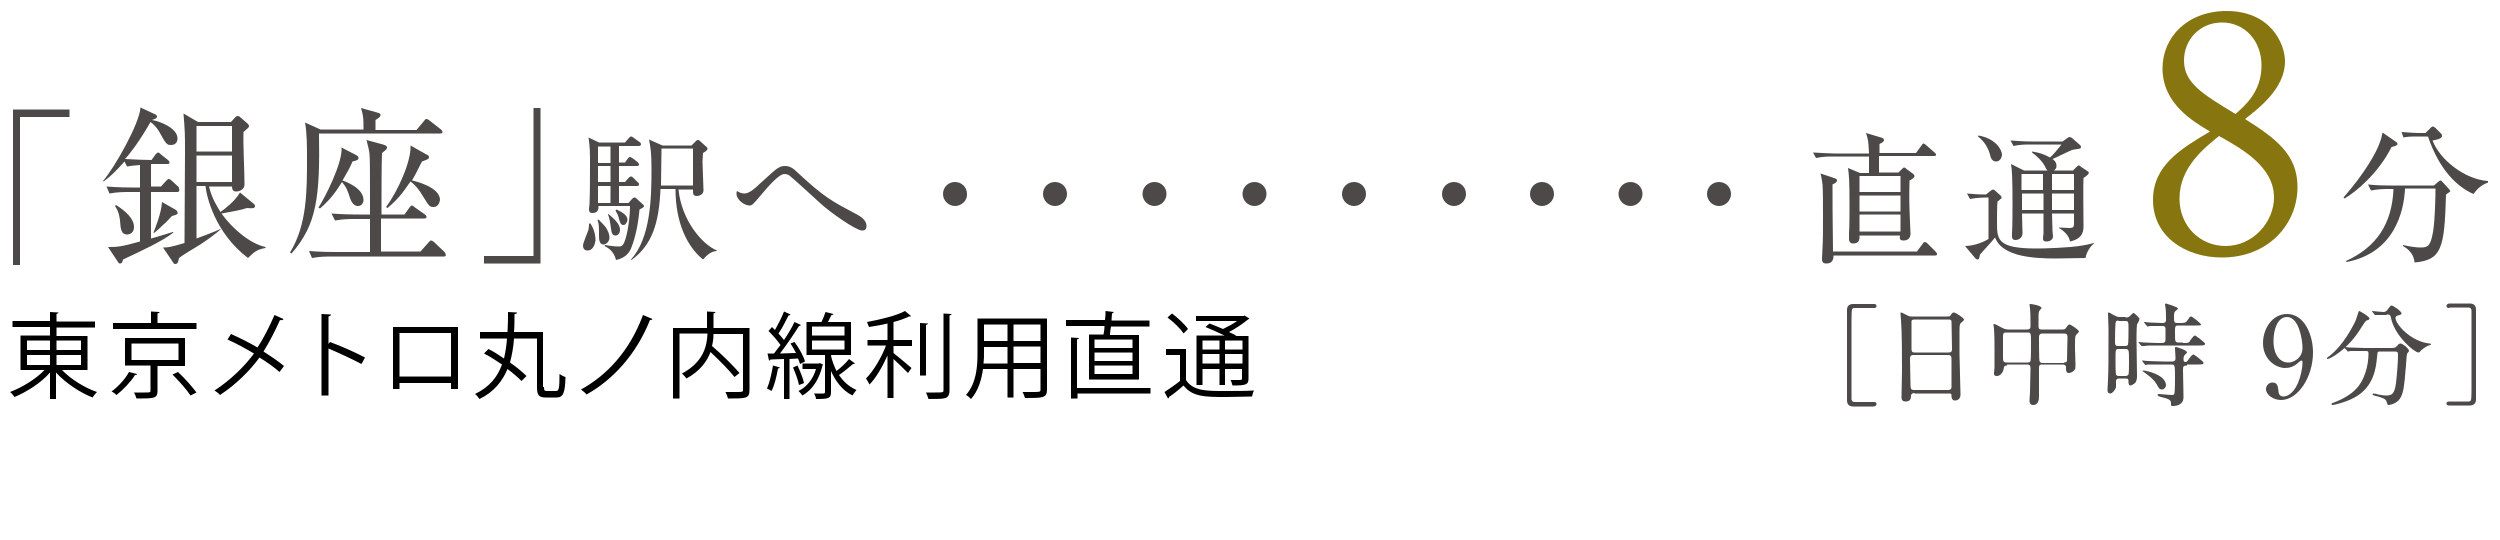 <svg version="1.1" id="レイヤー_1" xmlns="http://www.w3.org/2000/svg" x="0" y="0" viewBox="0 0 500 108" xml:space="preserve"><style>.st0{fill:#4c4948}</style><path class="st0" d="M374.7 80.4c.2 0 .6 0 .6.4s-.4.5-.7.5h-3.9c-.3 0-1.3 0-1.3-1.2V62c0-.8.4-1.2 1.3-1.2h4c.2 0 .6 0 .6.4s-.4.4-.6.4h-3.8c-.1 0-.4 0-.5.3-.1.2-.1 2.2-.1 2.6v15.3c0 .3.2.6.6.6h3.8zm8.2-1.8c-.1 0-.6 0-.7.5 0 .6-.1 1.2-1.1 1.2-.7 0-.8-.5-.8-.8 0-.1.1-4.6.1-5.4 0-2.4 0-7.8-.2-10.1 0-.2-.1-1.1-.1-1.3 0-.1 0-.2.1-.2s.2 0 1.1.5c.6.3.7.3 1.1.3h6.9c.5 0 .7 0 .8-.2.3-.5.4-.6.7-.6.3 0 2 1.1 2 1.4 0 .2-.1.2-.5.6-.3.2-.4.4-.4 1.5v4.8c0 1.3.2 7 .2 8.1 0 .8-.5 1.2-1.1 1.2-.1 0-.7 0-.7-.9 0-.4 0-.5-.5-.5h-6.9zm6.8-8.1c.7 0 .7-.4.7-.7 0-.3-.1-5.5-.1-5.6-.1-.3-.4-.3-.6-.3h-6.9c-.3 0-.5.2-.5.3v5.5c0 .4 0 .8.6.8h6.8zm-.1 7.5c.2 0 .6 0 .7-.5v-5.6c0-.5 0-.9-.7-.9h-6.9c-.6 0-.7.3-.7.8 0 .7.1 4.4.1 5.2 0 .7.1 1 .7 1h6.8zm11.8-4.9c-.6 0-.6.3-.7.8-.1.6-.7 1.3-1.3 1.3-.6 0-.6-.3-.6-.6 0-.2.1-.9.1-1.1v-3.6c0-1.4 0-2.9-.1-4.1 0-.1-.1-.7-.1-.8 0-.1 0-.2.1-.2.2 0 .4.1 1.7.8.4.2.7.3 1.2.3h3.7c.7 0 .7-.4.7-.8 0-.7 0-2.7-.1-3.4 0-.1-.1-.7-.1-.8 0-.1.1-.1.2-.1.2 0 2.2.3 2.2.8 0 .1-.5.6-.5.7-.1.4-.1.6-.1 2.9 0 .3 0 .7.6.7h4.2c.2 0 .5 0 .7-.3.4-.6.5-.7.7-.7.3 0 1.9 1.1 1.9 1.4 0 .1-.5.6-.6.7-.2.3-.2.6-.2 2.8 0 .5.1 2.7.1 3.2s0 .7-.2 1c-.4.5-1 .6-1.1.6-.6 0-.6-.5-.6-1.1 0-.2 0-.6-.7-.6h-4c-.4 0-.7 0-.7.7v5.6c0 .5 0 1.8-1.2 1.8-.7 0-.7-.7-.7-.9 0-.2.1-1.4.1-1.7 0-.8.1-4 .1-4.7 0-.5-.1-.8-.7-.8h-4zm4.1-.6c.2 0 .5 0 .6-.3.1-.3.1-3.1.1-3.7 0-1.8 0-2-.7-2h-4.2c-.7 0-.7.2-.7 1.1v4c0 .6.1.9.7.9h4.2zm7.3 0c.2 0 .5 0 .6-.3 0-.2.1-4.4.1-4.8 0-.5-.2-.7-.7-.7h-4.3c-.7 0-.7.5-.7.8 0 .6 0 4.5.1 4.7.1.3.3.4.6.4h4.3zm12.3-9c.3 0 .6 0 .9-.3.5-.5.6-.6.7-.6.2 0 1.2 1 1.2 1.2 0 .2-.4 1-.5 1.1-.1.8-.1 2.5-.1 2.9 0 1.2.1 6.3.1 7.4 0 .3 0 1-.4 1.4-.3.3-.8.5-.9.5-.4 0-.4-.5-.4-.7 0-.5 0-.7-.6-.7h-1.3c-.5 0-.6.3-.6.6v1.1c-.1.6-.8 1.3-1.1 1.3-.6 0-.6-.5-.6-.7 0-.2.1-1.6.1-2 .1-2.4.1-4 .1-10.3 0-.5-.1-2.6-.1-3 0-.1 0-.2.1-.2.2 0 .5.2 1 .5.6.3.8.4 1.2.4h1.2zm-.1 11.7c.2 0 .5 0 .7-.3.1-.2.1-2 .1-2.4 0-.8 0-2.2-.1-2.4-.1-.1-.2-.3-.5-.3h-1.5c-.6 0-.6.2-.6 2 0 .6 0 2.9.1 3.1.1.2.3.3.5.3h1.3zm-1.3-11.1c-.2 0-.3 0-.5.2s-.2 3.4-.2 4c0 .5 0 .9.6.9h1.4c.1 0 .5 0 .6-.3.1-.2.1-2.6.1-3 0-1.6 0-1.7-.7-1.7h-1.3zm12.9 4.5c1.1 0 1.2 0 1.5-.6.2-.2.6-.9.9-.9.1 0 .7.5.9.6 1.1.9 1.1.9 1.1 1.1 0 .3-.5.3-1.2.3h-8.5c-1.1 0-2 0-2.4.1h-.5c-.1 0-.1 0-.2-.1l-.4-.5c-.1-.1-.1-.1-.1-.2h.1c.2 0 .9.1 1 .1.8 0 1.9.1 2.7.1h.9c.7 0 .7-.5.7-.7v-2.1c0-.6-.4-.6-.6-.6H430c-.1 0-.4.1-.5.1-.1 0-.1-.1-.2-.2l-.4-.5-.1-.1s0-.1.1-.1c.2 0 .9.1 1 .1.8 0 1.8.1 2.6.1.2 0 .7 0 .7-.6 0-1 0-1.9-.1-2.5 0-.1-.1-.5-.1-.6 0-.1.1-.2.2-.2 0 0 2.4.7 2.4 1 0 .1-.5.5-.6.6-.2.2-.2.7-.2.9 0 1.4 0 1.4 1 1.4.9 0 1.3 0 1.6-.4.6-.9.6-.9.8-.9.3 0 2 1.4 2 1.6 0 .2-.1.2-1.1.2h-3.5c-.6 0-.6.4-.6.9 0 1.8 0 2 .1 2.2.1.3.4.3.6.3h.9zm.8 4.5c-.7 0-.8.2-.8.8 0 .9.1 4.7.1 5.5 0 1.8-1.8 1.8-2.2 1.8-.2 0-.3 0-.3-.3 0-.6 0-.9-.9-1.2-.2-.1-1.2-.3-1.4-.4-.1 0-.4-.2-.4-.3 0-.1.1-.2.3-.2.1 0 2.1.2 2.5.2.4 0 .5 0 .6-.4 0-.2.1-.5.1-2.8 0-2.9 0-2.9-.8-2.9h-4.6c-.1 0-.4.1-.5.1-.1 0-.1-.1-.2-.2l-.4-.5-.1-.1s0-.1.1-.1c.2 0 .9.1 1 .1 1 0 2 .1 3.1.1h1.8c.7 0 .7-.4.7-.8 0-.3-.1-1.8-.1-1.8 0-.2 0-.3.2-.3.1 0 2.2.6 2.2 1.1 0 .1-.6.6-.6.7 0 .1-.1.2-.1.7 0 .4.2.5.4.5.3 0 .3-.1.9-.9.2-.3.5-.6.7-.6.1 0 .2.1.9.6 1.1.9 1.1.9 1.1 1.1 0 .3-.5.3-1.2.3h-2.1zm-5 4.8c-.5 0-.6-.2-1.1-1.1-.6-1-1.6-1.7-2-2-.1-.1-.8-.6-.8-.6 0-.1.1-.1.2-.1.4 0 4.5.8 4.5 3 0 .2-.3.8-.8.8zm20.2-9.3c0-2.8 1.8-5.8 4.8-5.8 3.5 0 5.2 4.2 5.2 7.7 0 4.9-3 9.5-6.4 9.5-1.5 0-3-1-3-2.2 0-.7.6-1.3 1.3-1.3 1.1 0 1.1 1 1.2 1.8 0 .2.1 1 1 1 .4 0 1.8-.2 2.9-2.7.5-1.2.9-2.9.9-4.1 0-.1 0-.4-.2-.4-.1 0-.3.2-.4.2-1.1 1.1-2 1.3-3 1.3-1.8-.1-4.3-1.7-4.3-5zm7.9 1c0-1.6-.7-6.2-3.1-6.2-1.9 0-2.7 2.5-2.7 4.8 0 2.9 1.4 4.3 2.9 4.3.8.1 2.9-.7 2.9-2.9zm13.4-5.9c0 .2-.2.3-.6.4-.2.1-.6.7-1.1 1.5-2.6 4.3-6.2 6.2-6.7 6.2-.1 0-.1 0-.1-.1s0-.2.5-.5c3-2.4 4.7-6.1 5.1-6.8.2-.3.7-2.2.8-2.2 0-.1 2.1 1.1 2.1 1.5zm2.2 6.6c-.6 0-.6 0-.7 1.2-.2 2-.6 5.9-4.5 8-1.8 1-4.2 1.5-4.3 1.5-.1 0-.3 0-.3-.2 0-.1.1-.2.5-.3 1.6-.6 3.4-1.6 4.4-2.7 1.7-1.7 2.5-4.7 2.5-7.1 0-.5-.2-.5-.6-.5h-3c-.1 0-.4.1-.5.1-.1 0-.1-.1-.2-.2l-.5-.5-.1-.1s0-.1.1-.1c.2 0 .8.1 1 .1 1.1 0 2 .1 3.1.1h4.9c1 0 1.1 0 1.5-.4.3-.4.5-.5.7-.5.4 0 1.7 1 1.7 1.5 0 .1-.4.5-.4.6-.1.2-.2 2.8-.3 3.3-.2 2.7-.4 4.6-1.1 5.6-.6 1-2 1.3-2.3 1.3-.2 0-.2-.1-.4-.7-.1-.5-.9-.8-2.1-1.1-.5-.1-.7-.2-.7-.4 0-.1.2-.1.2-.1.2 0 .8.1.9.2 1.2.2 1.3.2 1.6.2 1.1 0 1.7-.2 2-2.5.2-1.7.4-4.3.4-5.5 0-.6 0-.8-.7-.8h-2.8zm1.2-7.3h-2.2c-.1 0-.1 0-.2-.1l-.4-.5s-.1-.1-.1-.2h.1c.1 0 .8.1.9.1.2 0 1.2.1 1.3.1.5 0 .8-.4.9-.6.5-.6.5-.7.7-.7.3 0 2 1.1 2 1.6 0 .2-.1.2-.7.4-.1 0-.5.1-.5.5 0 1.2 3 4.7 6.8 5.1.1 0 .3 0 .3.2 0 .1-.6.2-.7.3-.6.3-1.1.7-1.4 1 0 .1-.3.3-.4.3-.8 0-4.5-3.1-5.4-6.5-.2-1-.3-1.1-.8-1.1h-.2zm12.6-1.4c-.2 0-.6 0-.6-.4s.4-.5.6-.5h4c.3 0 1.3 0 1.3 1.2v18c0 .8-.5 1.2-1.3 1.2h-4c-.2 0-.6 0-.6-.4s.4-.4.6-.4h3.8c.1 0 .4 0 .5-.3.1-.2.1-2.2.1-2.6V62.1c0-.3-.2-.6-.6-.6h-3.8zM4 23.3V53H2.6V21.9h11.3v1.5H4zm31.4 15.1h-5.2v9.3c1.6-.4 3.9-1.2 4.4-1.3l.1.1c-2.3 1.8-6.7 3.8-10.1 5.4-.1.3-.1.8-.6.8-.2 0-.3-.1-.4-.3l-2-3c1.8 0 2.5 0 6.4-1.1v-9.9h-2.1c-.9 0-2.5 0-4 .3l-.6-1.4c2.3.2 4.7.2 5.2.2H28V33c-1.5.1-2 .2-2.6.3l-.5-1c-1.6 1.8-2.9 3.1-4.2 4l-.1-.1c2.4-2.8 7.3-11.5 7.5-14.7l3 1.4c.2.1.3.3.3.4 0 .4-.5.5-1 .7 1.8.3 5.1 1.7 5.1 3.7 0 .3-.1 1.3-1.3 1.3-.8 0-1-.2-2.1-2.2-.3-.6-.9-1.6-2-2.4-2.2 3.9-4.4 6.7-5.1 7.4 1.8.1 4 .2 5.3.2l.8-1.1c.2-.2.4-.4.5-.4.2 0 .4.2.6.4l1.4 1.1c.2.2.3.3.3.5 0 .3-.3.3-.5.3h-3.2v4.5h2l1-1.1c.2-.2.4-.4.5-.4.2 0 .4.1.6.3l1.2 1.1c.2.1.3.3.3.5.2.6-.1.7-.4.7zm-10 8.5c-1.1 0-1.3-1-1.4-2.8-.1-.7-.2-1.7-1-2.9l.2-.2c1.9 1.2 3.6 2.7 3.6 4.4 0 1.3-1 1.5-1.4 1.5zm9.9-4c-.1.1-.6.2-.9.3-.3.3-1.4 1.5-1.7 1.7-.3.3-1.6 1.5-1.9 1.7l-.1-.1c.2-.5 1.6-3.9 1.7-6.1l2.8 1.6c.1.1.3.3.3.5.1.2 0 .3-.2.4zm14.3 8.7c-6.6-5-8.3-12.3-8.5-14.4h-1.8v10.5c1.1-.4 4-1.5 4.8-1.9v.1c-.8.7-2.2 1.8-4.2 3.1-1 .6-3.5 2.1-4.1 2.6-.1.5-.2 1.2-.7 1.2-.1 0-.3 0-.4-.2l-2.1-3.1c1.1 0 1.6-.1 4.3-.9 0-3.6.1-15.2.1-18.1 0-3.6 0-4-.3-7.8l2.9 1.7h6.6l.9-1c.1-.1.3-.2.5-.2.1 0 .3.1.4.2l1.5 1.3c.1.1.3.3.3.5s-.1.3-.2.4c-.1.1-.8.7-.9.8-.1 2.9.2 7.5.2 10.5 0 1-1 1.4-1.7 1.4s-.8-.6-.8-1h-4.6c.6 2.5 1.7 4.1 2.3 5.1 1.1-.8 2.9-2.2 3.9-3.9l2.8 2.3c.1.1.2.2.2.4 0 .5-.5.5-1.6.4-1.1.4-3.4.8-5.1 1.1 1.9 2.7 5.5 6 8.8 6.7v.2c-1.6.3-2.1.6-3.5 2zm-3.2-26.4h-7.1v5.1h7.1v-5.1zm0 5.9h-7.1v5.3h7.1v-5.3zM88 26.7H63.8c.2 12.6-.4 18.2-5.5 24l-.3-.2c3.4-5.5 3.4-12.3 3.4-18.8 0-2.1 0-5.2-.4-7.2l3.1 1.4h8.6c0-2.1 0-2.7-.5-4.3l3.2.9c.4.1.7.2.7.5 0 .4-.4.6-1 1v2h8.2l1.5-1.8c.2-.3.3-.4.5-.4s.3.1.6.3l2.3 1.8c.1.1.3.3.3.5 0 .3-.3.3-.5.3zm.8 24.6H66.4c-.9 0-2.5 0-4 .3l-.6-1.4c2.3.2 4.7.2 5.2.2h7v-6.6h-3c-.9 0-2.5 0-4 .3l-.7-1.4c2.3.2 4.8.2 5.3.2H74c0-8.2 0-11.1-.1-12.1-.1-.9-.3-1.6-.6-2.8l3.3.9c.7.2.8.4.8.6 0 .4-.4.6-1 1.1-.1 2.5-.1 7.5-.1 10.2v2.1h4.6l1-1.4c.2-.2.3-.4.5-.4.1 0 .4.2.6.4l2 1.4c.1.1.3.2.3.5s-.3.3-.5.3h-8.6v6.6h7.9l1.6-1.8c.2-.2.3-.4.5-.4s.3.1.6.3l2 1.9c.2.2.3.3.3.5.2.4-.1.5-.3.5zM71.6 41.2c-.6 0-1.2-.4-1.6-1.6-.6-1.9-.8-2.2-1.6-3.2-1.1 1.7-2 3.2-4.4 5.3l-.3-.2c1.2-1.8 4.9-9 4.6-12l2.9 1.5c.2.1.5.3.5.6 0 .4-.4.5-1.2.7-.5 1.2-1 2.1-2 3.8.6.2 4.2 1.5 4.2 3.9 0 .6-.4 1.2-1.1 1.2zm15.1.2c-.8 0-.9-.2-2.2-2.3-.6-1-1.3-2-2.4-2.8-1.7 2.5-2.7 3.7-4.6 5.3l-.3-.2c2.3-3 5.1-9.2 4.9-12.3l3.2 1.8c.3.1.5.3.5.5 0 .4-.1.4-1.4.9-1.1 2.2-1.6 3.1-2 3.8 1 .2 5.6 1.4 5.6 3.9-.1.4-.3 1.4-1.3 1.4zm10.1 11.3v-1.5h9.9V21.6h1.4v31.1H96.8zm20.7-2.6c-.6 0-.9-.4-.9-1 0-.5 1-2.8 1.1-3.2.1-.5.1-.9.1-1.2h.3c.5.8 1 1.9 1 3.4-.1.6-.4 2-1.6 2zm10.4-8.2c-.4 4.4-1.3 6.8-1.7 7.8-.6 1.4-1.7 2-3 2.3-.4-1.8-1.7-2.5-2.3-2.8l.1-.2c1.6.3 2.7.3 2.7.3.6 0 .8-.1 1.1-.7.8-1.8 1.2-5.5 1.2-7.4h-6.3c0 .5 0 1.4-1.2 1.4-.6 0-.7-.3-.7-.8 0-.2.1-.8.1-1 .1-1.8.1-6.7.1-8.6 0-1 0-3-.3-4.7l2.1 1h5.2l.7-.8c.2-.2.3-.4.5-.4s.3.1.6.3l1.1.8c.2.1.3.3.3.5s-.3.3-.5.3h-3.9v3.3h1.2l.5-.7c.2-.3.3-.4.5-.4.1 0 .3.1.6.3l.9.7c.1.1.3.3.3.5 0 .3-.3.3-.5.3h-3.5v3.2h1.2l.7-.8c.2-.2.3-.3.5-.3s.3.1.5.3l.8.8c.2.1.3.3.3.5s-.2.3-.4.3h-3.6v3.4h1.9l.7-.8c.2-.2.3-.3.5-.3s.3.1.6.4l1.1 1c.1.1.2.2.2.4-.1.2-.7.5-.9.6zm-7.2 7c-.9 0-.9-1.2-.9-1.8 0-1.7 0-2.3-.3-3.1l.2-.1c.2.2 1.2 1.2 1.4 1.5.7 1 .8 1.8.8 2.2-.1.8-.7 1.3-1.2 1.3zm1.4-19.6h-2.5v3.3h2.5v-3.3zm0 3.9h-2.5v3.2h2.5v-3.2zm0 4h-2.5v3.4h2.5v-3.4zm1 9.9c-.7 0-.8-.5-1-2.1-.1-.6-.2-1.4-.5-2.1l.1-.1c1.5 1.3 2.3 2.1 2.3 3.2 0 .5-.3 1.1-.9 1.1zm1.6-2.1c-.6 0-.7-.5-1-1.6-.2-.7-.5-1-.6-1.3l.2-.2c1.3.6 2.2 1.2 2.2 2.1-.1.5-.4 1-.8 1zm18.6 5.2c-1.4.1-2.3 1.3-2.7 1.7-3.2-2.6-5.5-7.4-5.5-14.1h-3c-.3 6.9-1.7 11.2-5.8 14.2l-.1-.1c3.9-4.3 4.1-12.2 4.1-18 0-3.5-.2-4.4-.5-6l2.7 1.2h5.8l.8-.8c.2-.2.3-.3.5-.3s.3.1.5.3l1.1 1c.2.1.3.3.3.5s-.5.6-.9.8c0 .5-.1 1-.1 1.8 0 .9.2 4.9.2 5.7s-.9 1.1-1.3 1.1c-.9 0-.8-.6-.8-1.3h-2.9c.6 6.1 4.7 11 7.7 12.2l-.1.1zm-4.7-20.5h-6.3c0 1.1-.1 6.3-.1 7.4h6.4v-7.4zm33.8 16.4c-1.2 0-6.5-3.7-8.5-5.6-.8-.7-5-4.6-5.9-5.3-.1-.1-.5-.4-1.1-.4-1.2 0-3.5 2.8-4.7 4.2-1.6 1.9-1.8 2.1-2.3 2.1-1 0-2.6-1.1-2.6-2.4 0-.1 0-.3.1-.5.3.2.8.5 1.5.5.9 0 2.1-1 3-1.9.5-.4 2.5-2.3 2.9-2.6.8-.7 1.4-1 2.2-1 1 0 1.7.5 2.5 1.3 5.4 5 6.8 5.7 11.9 8.4.5.3 1.9 1 1.9 2.3 0 .9-.6.9-.9.9zm18.6-4.9c-1.3 0-2.4-1.1-2.4-2.4 0-1.4 1.1-2.4 2.4-2.4 1.3 0 2.4 1 2.4 2.4.1 1.3-1.1 2.4-2.4 2.4zm20 0c-1.3 0-2.4-1.1-2.4-2.4 0-1.4 1.1-2.4 2.4-2.4 1.3 0 2.4 1 2.4 2.4 0 1.3-1.1 2.4-2.4 2.4zm19.9 0c-1.3 0-2.4-1.1-2.4-2.4 0-1.4 1.1-2.4 2.4-2.4 1.3 0 2.4 1 2.4 2.4 0 1.3-1.1 2.4-2.4 2.4zm20 0c-1.3 0-2.4-1.1-2.4-2.4 0-1.4 1.1-2.4 2.4-2.4 1.3 0 2.4 1 2.4 2.4 0 1.3-1.1 2.4-2.4 2.4zm19.9 0c-1.3 0-2.4-1.1-2.4-2.4 0-1.4 1.1-2.4 2.4-2.4 1.3 0 2.4 1 2.4 2.4 0 1.3-1.1 2.4-2.4 2.4zm20 0c-1.3 0-2.4-1.1-2.4-2.4 0-1.4 1.1-2.4 2.4-2.4 1.3 0 2.4 1 2.4 2.4 0 1.3-1.1 2.4-2.4 2.4zm17.6 0c-1.3 0-2.4-1.1-2.4-2.4 0-1.4 1.1-2.4 2.4-2.4 1.3 0 2.4 1 2.4 2.4 0 1.3-1.1 2.4-2.4 2.4zm17.7 0c-1.3 0-2.4-1.1-2.4-2.4 0-1.4 1.1-2.4 2.4-2.4 1.3 0 2.4 1 2.4 2.4 0 1.3-1.1 2.4-2.4 2.4zm17.7 0c-1.3 0-2.4-1.1-2.4-2.4 0-1.4 1.1-2.4 2.4-2.4 1.3 0 2.4 1 2.4 2.4 0 1.3-1.1 2.4-2.4 2.4zm39.4-10.6l1.1-1.5c.1-.2.3-.4.4-.4.1 0 .4.2.5.3l1.7 1.5c.2.1.3.3.3.4 0 .3-.2.3-.4.3h-11v3.3h3.9l.6-.6c.2-.2.4-.4.5-.4.2 0 .4.2.5.3l1.1.8c.2.1.5.4.5.6 0 .3-.4.6-1 .9 0 1.2-.1 3.1 0 5.8 0 .7.2 4.3.2 4.8 0 .9-.5 1.4-1.4 1.4-.8 0-.8-.4-.7-1h-8.1c0 .6.1 1.6-1.3 1.6-.6 0-.8-.5-.8-.9v-1.1c.1-1.5.1-3.9.1-5.6 0-5.2-.1-6.1-.3-7.5l2.4 1h1.8v-3.3h-7.3c-.5 0-2 0-3.3.3l-.6-1.1c1.6.1 3.8.2 4.3.2h6.9c-.1-2.5-.2-2.9-.6-4.1l3 .9c.3.1.6.2.6.5s-.3.5-.9.8v1.8h7.3zm.2 19.7l1.1-1.5c.1-.2.3-.4.5-.4.1 0 .4.2.5.3l1.6 1.6c.1.1.3.3.3.5 0 .3-.2.3-.4.3h-20.3c0 .4 0 1.6-1.4 1.6-.7 0-.9-.3-.9-.9 0-.4.1-1.9.1-2.2.1-1.6.1-3.1.1-6.5 0-2 0-5.1-.1-6.3-.1-.6-.2-1.4-.4-2.1l2.7.9c.3.1.6.2.6.5s-.3.5-.9.8c0 1.8 0 7.4.1 13.4h16.8zm-11.5-15.1v3.2h8.2v-3.2h-8.2zm0 3.9v3.2h8.2v-3.2h-8.2zm0 3.8v3.4h8.2v-3.4h-8.2zm45.2 8.7c-1 0-5.1.1-6 .1-2.2 0-5.2-.1-7.7-.8-3.3-1-4-2.5-4.4-3.4-.4.6-2.6 2.9-3 3.4-.1.3-.1.7-.2.8 0 .1-.1.2-.3.2-.1 0-.3-.1-.4-.2l-2.1-2.5c2 0 4.1-1 4.7-1.4v-8.3c-.8 0-2.3 0-3.7.3l-.6-1.1c1.2.1 2.1.2 3.8.2l1-.8c.2-.1.3-.2.4-.2.1 0 .3.1.4.2l1.1 1c.1.1.2.2.2.4s-.1.3-.2.3c-.1.1-.4.4-.6.5-.1.6-.1 3.4-.1 4.1 0 3.5 0 5.3 7.9 5.3 1.2 0 6.3-.1 9.2-.6.6-.1 1.6-.3 2.3-.5v.1c-.7.5-1.5 1.7-1.7 2.9zm-17.9-19.3c-.8 0-1.1-.8-1.2-1.4-.4-1.4-1.2-2.7-2.4-3.6l.1-.2c3.4.6 4.7 2.8 4.7 3.9-.1.7-.5 1.3-1.2 1.3zm18.4 2.6c-.1.1-.7.6-.9.7-.1 1.4 0 8 0 9.5 0 1 0 2.6-2.7 3.2-.2-1.2-1.2-2.1-2.2-2.7v-.1c.3 0 1.7.1 2 .1.9 0 1-.2 1-1v-1.9h-4.4c0 .3.1 3 .1 3.5 0 .1.1 1 .1 1.1 0 .5-.5 1-1.3 1-.7 0-.7-.4-.7-.6 0-.1.1-.9.1-1.1v-3.9h-4.3c0 .6.1 3.3.1 3.9 0 1-.8 1.4-1.4 1.4-.7 0-.7-.5-.7-.8v-.5c.1-1.3.1-5 .1-6.1 0-5-.1-6.6-.3-7.8l2.6 1.3h4.7c-.2-.2-.3-.3-.5-.8-.5-1-1.6-2.1-2.6-2.8v-.2c.5.1 1.8.2 3.6 1.2.7-.6 1.5-1.6 2.3-2.6H406c-.7 0-2.1 0-3.3.3l-.6-1.1c1.5.1 2.9.2 4.3.2h6.1l1-.7c.1-.1.3-.2.4-.2.1 0 .4.1.5.2L416 29c.1.1.2.2.2.4 0 .1-.1.3-.2.3-.2.1-1.4.2-1.6.3-.6.2-3.3 1.6-3.9 1.8.3.2.8.6.8 1.4 0 .5-.3.7-.5.9h3.8l.8-.8c.1-.1.2-.2.4-.2.1 0 .3.1.3.2l1.5 1c.1.1.2.2.2.3-.1.1-.2.2-.2.3zm-8.9-.1h-4.4V38h4.3v-3.2zm0 3.9h-4.3V42h4.3v-3.3zm6.1-3.9h-4.4V38h4.4v-3.2zm0 3.9h-4.4V42h4.4v-3.3z"/><path d="M459.5 37.4c0 7.4-5.8 14.1-15.1 14.1-7.3 0-13.8-4.2-13.8-11.5 0-6.9 5.5-10.2 11.4-13.7-3.4-2-9.5-5.6-9.5-12.6 0-6.3 5-11.5 12.8-11.5 8.8 0 11.7 6.5 11.7 10.1 0 5.4-5.3 9.4-8 11.5 6 3.8 10.5 7 10.5 13.6zm-23.6 2.3c0 5.6 4.2 9.5 9.2 9.5 5.6 0 9.7-4.9 9.7-9.7 0-6.1-6.3-9.7-11-12.3-2.8 2.3-7.9 6.2-7.9 12.5zm16.4-26.6c0-4.9-3.3-8.6-7.9-8.6-4.5 0-7.6 3.5-7.6 7.6 0 4.5 3.7 6.7 10.3 10.7 1.8-1.6 5.2-4.4 5.2-9.7z" fill="#877610"/><path class="st0" d="M478.3 29.4c-2.5 5.1-7.1 9-9.4 10.3l-.2-.2c4.2-4.8 6.6-9 7.3-11.1.3-.8.4-1.4.5-1.9l2.6 1.8c.2.1.4.3.4.5 0 .3-.7.5-1.2.6zm10.9 9.5c-.3 10.9-.9 13.1-6.3 13.6-.1-1.9-1.6-2.9-2.3-3.3V49c1.3.3 2.6.5 3.5.5 1.5 0 2-.3 2.5-3.1.4-2.2.5-7.3.5-8.7H481c-.2 4.7-2.2 12.9-11.7 14.7l-.1-.2c6.1-2.8 9.2-7.4 9.5-14.4h-.9c-.8 0-2.2 0-3.6.3l-.6-1.2c1.9.2 3.7.2 4.6.2h8.6l.8-.7c.2-.2.4-.3.5-.3.2 0 .3.2.4.3l1.2 1.3c.2.2.3.3.3.5.2 0 .1.1-.8.7zm5.5-.1c-3.2-1.4-6.8-4.7-9.1-11.5h-2.4c-1.5 0-2.1.1-2.5.2l-.4-1.1c1.4.1 2.7.2 3.3.2h1.5l1-1c.3-.3.4-.3.5-.3.2 0 .3.2.5.3l1.1 1.1c.2.2.2.3.2.5 0 .6-1.4.8-1.9.9 1.5 3.9 6.5 7.8 11.1 8.1v.3c-1.6.6-2.3 1.5-2.9 2.3z"/><path d="M17.5 74h-5.1c1.7 1.8 4.6 3.6 7 4.4-.3.3-.7.8-.9 1.1-2.5-1-5.4-2.9-7.3-5v5.3H10v-5.3c-1.8 2.1-4.7 3.9-7.1 4.9-.2-.3-.6-.8-.9-1 2.4-.9 5.2-2.6 6.9-4.4H4.1v-6.9H10v-1.7H2.5v-1.2H10v-1.8l1.7.1c0 .1-.1.2-.4.3v1.5H19v1.2h-7.7v1.7h6.2V74zM5.4 68.1V70H10v-1.9H5.4zm0 2.9v2H10v-2H5.4zm10.8-2.9h-4.9V70h4.9v-1.9zm0 4.9v-2h-4.9v2h4.9zm11.2 1.8c0 .2-.2.2-.4.2-.8 1.3-2.3 2.9-3.7 4-.2-.2-.7-.6-1-.7 1.4-1 2.8-2.6 3.5-3.9l1.6.4zm11.9-10.2v1.2H22.6v-1.2h7.6v-2.3l1.7.1c0 .2-.1.2-.4.3v1.9h7.8zM37 73.2h-5.5v5c0 1.5-.7 1.5-4.2 1.5-.1-.4-.3-.8-.5-1.2h2.1c1.1 0 1.2 0 1.2-.4v-5H25v-5.5h12v5.6zm-10.7-4.5V72h9.4v-3.3h-9.4zm11.8 10.4c-.7-1.1-2.3-2.9-3.6-4.2l1.1-.5c1.3 1.2 2.9 3 3.7 4.1l-1.2.6zm8.1-12.3c1.8.8 3.6 1.7 5.3 2.7 1.2-1.8 2.4-4.2 3.4-6.5l1.8.8c-.1.2-.3.3-.7.2-.9 2-2.1 4.4-3.3 6.3 1.4.9 2.9 1.9 4.1 2.9l-.9 1.2c-1-.9-2.4-1.9-4-2.9-1.9 2.6-4.7 5.4-7.9 7.5-.2-.3-.8-.7-1.1-.9 3.1-2 6-4.8 7.9-7.4-1.7-1-3.5-2-5.3-2.8l.7-1.1zm26.1 6c-1.9-1-4.5-2.2-6.6-3.1v9.4h-1.4V62.8l1.9.1c0 .2-.2.3-.5.4v5.5l.3-.4c2.2.8 5.1 2.1 7 3.1l-.7 1.3zm19.3-7.4v12.4h-1.4v-1.2H79.9v1.2h-1.3V65.4h13zm-1.4 9.9v-8.7H79.9v8.7h10.3zm18.6 2.1c0 .7.1.8.6.8h1.8c.6 0 .7-.6.7-3.4.3.2.8.5 1.2.6-.1 3.1-.4 4.1-1.8 4.1h-2.1c-1.4 0-1.8-.4-1.8-2.1v-9.7h-4.6c-.1 1.6-.4 3.3-.8 4.8 1.3.9 2.5 1.9 3.3 2.7l-1 1c-.7-.7-1.7-1.6-2.8-2.4-1 2.4-2.7 4.6-5.6 6-.2-.3-.6-.8-.9-1 2.9-1.4 4.5-3.4 5.4-5.9-1.2-.8-2.4-1.6-3.6-2.2l.9-.9c1 .5 2.1 1.2 3.1 1.9.3-1.3.5-2.6.6-4H96v-1.3h5.5c.1-1.4.1-2.7.1-4l1.8.1c0 .2-.2.3-.5.3 0 1.2 0 2.4-.1 3.6h5.8v11zm21.7-13.6c-.1.2-.3.2-.5.2-2.8 7-7.5 12-12.7 14.9-.2-.3-.7-.7-1.1-1 5.1-2.8 9.7-7.6 12.4-14.9l1.9.8zm19.4 1.8V78c0 .9-.2 1.3-.8 1.5-.6.2-1.8.2-3.5.2-.1-.4-.3-.9-.5-1.3h1.9c1.6 0 1.6 0 1.6-.5V66.8h-5.9c0 .8-.1 1.6-.3 2.4 2 1.7 4.3 4 5.5 5.4l-1 .8c-1-1.3-3-3.3-4.8-5-.7 1.9-2.1 3.8-4.8 5.3-.2-.3-.6-.7-.9-1 4.3-2.3 5-5.5 5.1-8h-5.6v13h-1.3V65.6h6.8v-3.3l1.7.1c0 .1-.1.2-.4.3v2.9h7.2zm9 2.8c.9 1.2 1.8 2.8 2.1 3.9l-1 .5c-.1-.3-.2-.7-.4-1.1-.6 0-1.1.1-1.7.1v8h-1.1v-8c-1 0-2 .1-2.7.1 0 .1-.1.2-.3.2l-.3-1.4h1.3c.4-.5.8-1.1 1.3-1.7-.6-.9-1.6-2-2.4-2.8l.7-.8.6.6c.6-1.1 1.4-2.6 1.8-3.7l1.3.6c-.1.1-.2.2-.4.2-.5 1-1.3 2.6-2 3.6.4.5.8.9 1.1 1.3.8-1.2 1.6-2.5 2.1-3.6l1.3.6c-.1.1-.2.2-.4.2-1 1.6-2.5 3.8-3.8 5.5l3.2-.1c-.3-.6-.7-1.3-1.1-1.9l.8-.3zm-2.9 5.1c-.1.1-.2.2-.4.2-.3 1.6-.7 3.4-1.3 4.5-.3-.2-.7-.4-.9-.5.5-1.1.9-2.9 1.2-4.6l1.4.4zm3.5-.4c.5 1.1 1.1 2.5 1.3 3.5-.2.1-.4.2-1 .4-.2-1-.7-2.4-1.2-3.5l.9-.4zm4.4-.5l.7.3c0 .1-.1.1-.1.2-.7 2.9-2.1 4.9-4 6-.2-.3-.6-.7-.8-.9 1.6-.8 2.9-2.3 3.5-4.4h-2.7v-1.1h3.3l.1-.1zm2.3-1.7c0 .8.7 2.5 1.1 3.3.9-.7 1.9-1.6 2.5-2.4.9.7 1.1.8 1.2.9-.1.1-.2.1-.4.1-.7.6-1.9 1.6-2.8 2.2.8 1.2 1.9 2.3 3.5 3-.2.2-.6.7-.8 1.1-2.2-1.1-3.5-3.1-4.3-4.9v4.2c0 1.3-.5 1.4-3 1.4 0-.3-.2-.8-.4-1.1h1.9c.2 0 .3-.1.3-.3V71h-3.7v-6.6h3c.3-.6.6-1.4.8-2l1.6.4c0 .1-.2.2-.4.2-.2.4-.5.9-.7 1.4h4.6V71h-4zm-3.8-5.6v1.8h6.5v-1.8h-6.5zm0 2.8v1.8h6.5v-1.8h-6.5zm19.8-4.9c-.1.1-.2.1-.4.1-.8.4-1.9.8-3.1 1.1V68h3.7v1.2h-3.7v1.4c.9.7 3 2.5 3.6 3l-.7 1c-.6-.6-1.9-1.9-2.9-2.8v7.8h-1.2v-8.5c-1 2.2-2.3 4.5-3.6 5.8-.2-.4-.5-.9-.7-1.2 1.5-1.5 3.1-4.2 4-6.6h-3.7V68h4v-3.3c-1.2.3-2.5.5-3.7.7-.1-.3-.3-.7-.4-1 2.7-.5 6-1.3 7.6-2.2l1.2 1zm1.8 1.4l1.6.1c0 .1-.1.2-.4.3v10.1H184V64.6zm4.7-1.9l1.6.1c0 .2-.1.2-.4.3v15c0 .9-.3 1.3-.8 1.5-.6.2-1.6.2-3.4.2-.1-.3-.3-.9-.5-1.3h1.9c1.5 0 1.6 0 1.6-.5V62.7zm20.7 1v14.2c0 1.7-.8 1.7-4.4 1.7-.1-.3-.3-.9-.5-1.2h1.9c1.6 0 1.7 0 1.7-.5v-4.1h-5.4v5.7h-1.2v-5.7h-4.9c-.3 2.1-.9 4.3-2.4 6-.2-.2-.7-.7-1-.8 2.1-2.4 2.3-5.7 2.3-8.4v-6.9h13.9zm-12.6 6.9c0 .7 0 1.3-.1 2.1h4.8v-3.3h-4.7v1.2zm4.7-5.7h-4.7v3.3h4.7v-3.3zm6.6 3.3v-3.3h-5.4v3.3h5.4zm-5.4 4.4h5.4v-3.3h-5.4v3.3zm15-5.7h3c.1-.5.2-1.1.2-1.7h-7.7V64h7.8c.1-.7.1-1.3.1-1.8l1.7.2c-.1.1-.2.2-.4.3 0 .4-.1.9-.1 1.4h7.6v1.2h-7.7c-.1.6-.2 1.1-.2 1.7h5.8v8.9h-10v-9zm12.4 10.6v1.2h-14.6v1h-1.3V67.5l1.6.1c0 .1-.1.2-.4.3v9.7h14.7zm-3.6-7.9v-1.7h-7.6v1.7h7.6zm0 2.6v-1.7h-7.6v1.7h7.6zm0 2.6v-1.7h-7.6v1.7h7.6zm10.7-5V76c1.4 2.2 4.1 2.2 7.7 2.2 2 0 4.4 0 5.9-.1-.2.3-.3.9-.4 1.2-1.3 0-3.3.1-5.2.1-4.1 0-6.7 0-8.5-2.3-1 .9-2 1.7-2.9 2.3 0 .2 0 .2-.2.3l-.7-1.3c.9-.6 2.1-1.4 3.1-2.2V71h-2.8v-1.2h4zm-2.8-7.1c1.2.9 2.6 2.2 3.2 3.1l-.9.9c-.6-1-2-2.3-3.2-3.2l.9-.8zm10.5 4.4c-1.2-.6-2.6-1.2-3.8-1.7l.8-.7c.8.3 1.8.7 2.7 1.1 1-.5 2-1 2.8-1.6h-8.2v-1h9.5l.2-.1 1 .6c-.1.1-.2.1-.3.2-1 .8-2.4 1.8-3.8 2.5.6.3 1.1.5 1.5.8h2.4v8.5c0 1.2-.4 1.4-3.2 1.4-.1-.3-.2-.8-.4-1.1h1.4c.8 0 .9 0 .9-.3v-1.9H245V77h-1.1v-3.2h-3.4V77h-1.2v-9.9h5.6zm-1 1h-3.4v1.8h3.4v-1.8zm-3.4 4.6h3.4v-1.9h-3.4v1.9zm8-2.8v-1.8H245v1.8h3.5zm-3.5 2.8h3.5v-1.9H245v1.9z"/></svg>